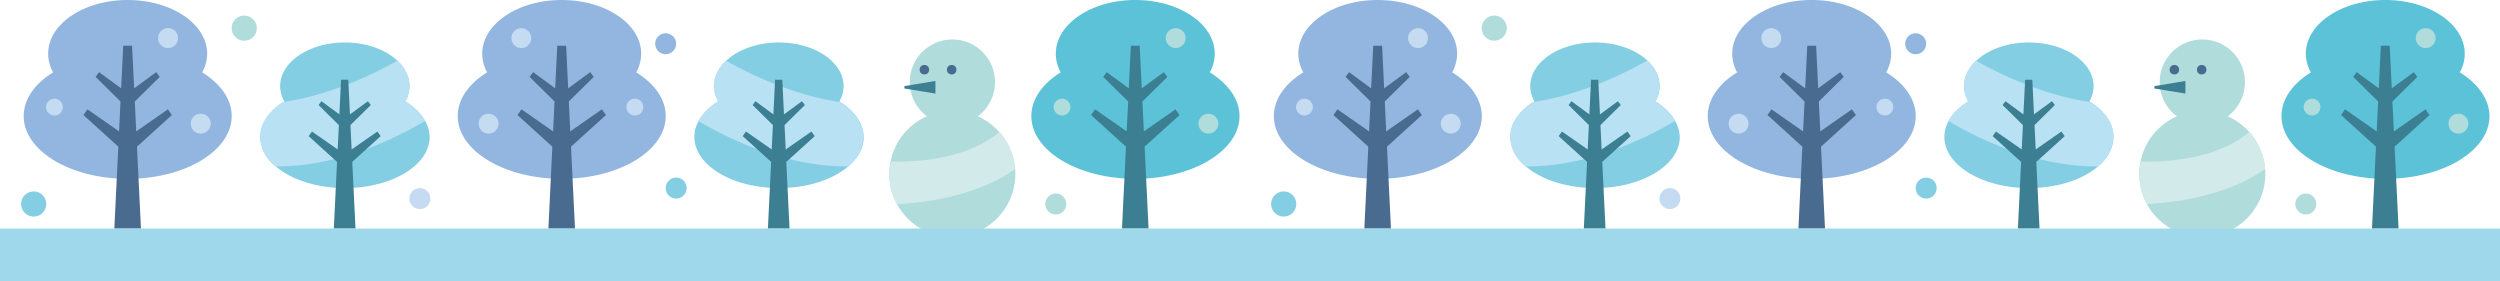 <svg xmlns="http://www.w3.org/2000/svg" viewBox="0 0 595 66.89"><defs><style>.cls-1{fill:#92b6e0;}.cls-2{fill:#486b8f;}.cls-3{fill:#c5dbf2;}.cls-4{fill:#84cee4;}.cls-5{fill:#b8e2f3;}.cls-6{fill:#3c7f92;}.cls-7{fill:#5cc2d7;}.cls-8{fill:#b0dcdc;}.cls-9{fill:#d2ebea;}.cls-10{fill:#a0d8eb;}</style></defs><g id="レイヤー_2" data-name="レイヤー 2"><g id="冬ライン_Winter_Border" data-name="冬ライン Winter Border"><path class="cls-1" d="M48.12,17.22a9.16,9.16,0,0,0,1.18-4.44C49.3,5.72,40.83,0,30.38,0S11.46,5.72,11.46,12.78a9.16,9.16,0,0,0,1.18,4.44c-4.34,2.69-7,6.36-7,10.41,0,8.24,11.08,14.93,24.75,14.93s24.75-6.69,24.75-14.93C55.13,23.58,52.46,19.91,48.12,17.22Z"/><polygon class="cls-2" points="40.9 27.38 39.95 26.02 32.42 31.27 32.08 24.15 38.01 18.3 37.18 17.17 31.93 21.02 31.43 10.89 29.33 10.89 28.83 21.02 23.58 17.17 22.75 18.3 28.68 24.15 28.34 31.27 20.81 26.02 19.86 27.38 28.16 34.91 27.21 54.4 33.55 54.4 32.6 34.91 40.9 27.38"/><circle class="cls-3" cx="39.99" cy="9.07" r="2.38"/><circle class="cls-3" cx="47.78" cy="29.43" r="2.38"/><circle class="cls-3" cx="12.96" cy="25.49" r="2"/><path class="cls-4" d="M96.47,24.13a7.48,7.48,0,0,0,1-3.62c0-5.74-6.89-10.4-15.4-10.4s-15.4,4.66-15.4,10.4a7.48,7.48,0,0,0,1,3.62c-3.53,2.19-5.71,5.17-5.71,8.47,0,6.71,9,12.16,20.15,12.16s20.15-5.45,20.15-12.16C102.18,29.3,100,26.32,96.47,24.13Z"/><path class="cls-5" d="M61.88,32.6a9.3,9.3,0,0,0,3.68,7c14.85.15,28.65-6.69,35.6-10.81a13,13,0,0,0-4.69-4.66,7.48,7.48,0,0,0,1-3.62,8.34,8.34,0,0,0-2.89-6.06c-11.86,6.64-21.41,9-27.22,9.85C64,26.48,61.88,29.39,61.88,32.6Z"/><polygon class="cls-6" points="90.6 32.4 89.82 31.3 83.69 35.57 83.41 29.77 88.25 25 87.56 24.09 83.29 27.22 82.89 18.97 81.17 18.97 80.77 27.22 76.5 24.09 75.82 25 80.65 29.77 80.37 35.57 74.24 31.3 73.46 32.4 80.22 38.53 79.45 54.4 84.61 54.4 83.84 38.53 90.6 32.4"/><path class="cls-1" d="M151.42,17.22a9.16,9.16,0,0,0,1.18-4.44C152.6,5.72,144.13,0,133.68,0s-18.91,5.72-18.91,12.78a9.15,9.15,0,0,0,1.17,4.44c-4.33,2.69-7,6.36-7,10.41,0,8.24,11.08,14.93,24.75,14.93s24.75-6.69,24.75-14.93C158.43,23.58,155.76,19.91,151.42,17.22Z"/><polygon class="cls-2" points="123.16 27.38 124.11 26.02 131.64 31.27 131.98 24.15 126.05 18.3 126.89 17.17 132.13 21.02 132.63 10.89 134.74 10.89 135.23 21.02 140.48 17.17 141.31 18.3 135.38 24.15 135.72 31.27 143.25 26.02 144.21 27.38 135.9 34.91 136.85 54.4 130.52 54.4 131.46 34.91 123.16 27.38"/><circle class="cls-3" cx="124.07" cy="9.07" r="2.37"/><circle class="cls-3" cx="116.28" cy="29.43" r="2.37"/><path class="cls-3" d="M149.11,25.49a2,2,0,1,0,2-2A2,2,0,0,0,149.11,25.49Z"/><path class="cls-4" d="M199.78,24.13a7.48,7.48,0,0,0,1-3.62c0-5.74-6.9-10.4-15.41-10.4s-15.4,4.66-15.4,10.4a7.48,7.48,0,0,0,1,3.62c-3.53,2.19-5.71,5.17-5.71,8.47,0,6.71,9,12.16,20.15,12.16s20.15-5.45,20.15-12.16C205.48,29.3,203.31,26.32,199.78,24.13Z"/><path class="cls-5" d="M205.48,32.6a9.32,9.32,0,0,1-3.67,7c-14.85.15-28.66-6.69-35.61-10.81a13.07,13.07,0,0,1,4.69-4.66,7.48,7.48,0,0,1-1-3.62,8.34,8.34,0,0,1,2.89-6.06c11.86,6.64,21.41,9,27.23,9.85C203.41,26.48,205.48,29.39,205.48,32.6Z"/><polygon class="cls-6" points="176.76 32.4 177.54 31.3 183.67 35.57 183.95 29.77 179.12 25 179.8 24.09 184.07 27.22 184.47 18.97 186.19 18.97 186.59 27.22 190.87 24.09 191.55 25 186.72 29.77 187 35.57 193.12 31.3 193.9 32.4 187.14 38.53 187.91 54.4 182.76 54.4 183.53 38.53 176.76 32.4"/><path class="cls-7" d="M287.94,17.22a9.15,9.15,0,0,0,1.17-4.44C289.11,5.72,280.64,0,270.2,0s-18.92,5.72-18.92,12.78a9.16,9.16,0,0,0,1.18,4.44c-4.34,2.69-7,6.36-7,10.41,0,8.24,11.08,14.93,24.75,14.93S295,35.87,295,27.63C295,23.58,292.27,19.91,287.94,17.22Z"/><polygon class="cls-6" points="280.72 27.38 279.77 26.02 272.24 31.27 271.89 24.15 277.83 18.3 276.99 17.17 271.74 21.02 271.25 10.89 269.14 10.89 268.65 21.02 263.4 17.17 262.56 18.3 268.5 24.15 268.15 31.27 260.63 26.02 259.67 27.38 267.98 34.91 267.03 54.4 273.36 54.4 272.42 34.91 280.72 27.38"/><circle class="cls-8" cx="279.81" cy="9.07" r="2.37"/><circle class="cls-8" cx="287.6" cy="29.43" r="2.37"/><circle class="cls-8" cx="252.77" cy="25.49" r="2"/><circle class="cls-8" cx="226.67" cy="19.54" r="10.15" transform="translate(204.44 245.96) rotate(-89.32)"/><path class="cls-8" d="M241.65,41.41a15,15,0,1,1-15-15A15,15,0,0,1,241.65,41.41Z"/><circle class="cls-2" cx="226.5" cy="16.59" r="1.13"/><circle class="cls-2" cx="220" cy="16.59" r="1.13"/><polygon class="cls-6" points="222.63 22.27 215.25 21.06 215.25 20.49 222.63 19.27 222.63 22.27"/><path class="cls-9" d="M237.85,31.44c-8.28,6.86-21,7.16-25.86,7a14.62,14.62,0,0,0-.3,3,14.93,14.93,0,0,0,1.81,7.14c15.41-.84,24.15-5.52,28.1-8.35A15,15,0,0,0,237.85,31.44Z"/><rect class="cls-10" y="54.39" width="297.5" height="12.5"/><circle class="cls-4" cx="8.02" cy="48.55" r="3"/><circle class="cls-8" cx="58.13" cy="6.7" r="3"/><circle class="cls-3" cx="99.93" cy="47.26" r="2.5"/><circle class="cls-4" cx="160.93" cy="44.76" r="2.5"/><circle class="cls-1" cx="158.43" cy="10.41" r="2.5"/><circle class="cls-8" cx="251.28" cy="48.55" r="2.5"/><path class="cls-1" d="M345.62,17.22a9.16,9.16,0,0,0,1.18-4.44C346.8,5.72,338.33,0,327.88,0S309,5.72,309,12.78a9.16,9.16,0,0,0,1.18,4.44c-4.34,2.69-7,6.36-7,10.41,0,8.24,11.08,14.93,24.75,14.93s24.75-6.69,24.75-14.93C352.63,23.58,350,19.91,345.62,17.22Z"/><polygon class="cls-2" points="338.4 27.38 337.45 26.02 329.92 31.27 329.58 24.15 335.51 18.3 334.68 17.17 329.43 21.02 328.94 10.89 326.83 10.89 326.33 21.02 321.08 17.17 320.25 18.3 326.18 24.15 325.84 31.27 318.31 26.02 317.36 27.38 325.66 34.91 324.71 54.4 331.05 54.4 330.1 34.91 338.4 27.38"/><circle class="cls-3" cx="337.49" cy="9.07" r="2.37"/><circle class="cls-3" cx="345.28" cy="29.43" r="2.37"/><circle class="cls-3" cx="310.46" cy="25.49" r="2"/><path class="cls-4" d="M394,24.13a7.48,7.48,0,0,0,1-3.62c0-5.74-6.89-10.4-15.4-10.4s-15.4,4.66-15.4,10.4a7.48,7.48,0,0,0,1,3.62c-3.53,2.19-5.71,5.17-5.71,8.47,0,6.71,9,12.16,20.15,12.16s20.15-5.45,20.15-12.16C399.68,29.3,397.5,26.32,394,24.13Z"/><path class="cls-5" d="M359.38,32.6a9.3,9.3,0,0,0,3.68,7c14.85.15,28.65-6.69,35.6-10.81A13,13,0,0,0,394,24.13a7.48,7.48,0,0,0,1-3.62A8.34,8.34,0,0,0,392,14.45c-11.86,6.64-21.41,9-27.22,9.85C361.45,26.48,359.38,29.39,359.38,32.6Z"/><polygon class="cls-6" points="388.1 32.4 387.32 31.3 381.19 35.57 380.91 29.77 385.74 25 385.06 24.09 380.79 27.22 380.39 18.97 378.67 18.97 378.27 27.22 374 24.09 373.32 25 378.15 29.77 377.87 35.57 371.74 31.3 370.96 32.4 377.72 38.53 376.95 54.4 382.11 54.4 381.34 38.53 388.1 32.4"/><path class="cls-1" d="M448.92,17.22a9.16,9.16,0,0,0,1.18-4.44C450.1,5.72,441.63,0,431.18,0s-18.91,5.72-18.91,12.78a9.15,9.15,0,0,0,1.17,4.44c-4.33,2.69-7,6.36-7,10.41,0,8.24,11.08,14.93,24.75,14.93s24.75-6.69,24.75-14.93C455.93,23.58,453.26,19.91,448.92,17.22Z"/><polygon class="cls-2" points="420.66 27.38 421.61 26.02 429.14 31.27 429.48 24.15 423.55 18.3 424.39 17.17 429.63 21.02 430.13 10.89 432.24 10.89 432.73 21.02 437.98 17.17 438.81 18.3 432.88 24.15 433.23 31.27 440.75 26.02 441.71 27.38 433.4 34.91 434.35 54.4 428.02 54.4 428.96 34.91 420.66 27.38"/><circle class="cls-3" cx="421.57" cy="9.07" r="2.37"/><circle class="cls-3" cx="413.78" cy="29.43" r="2.37"/><circle class="cls-3" cx="448.61" cy="25.49" r="2"/><path class="cls-4" d="M497.28,24.13a7.48,7.48,0,0,0,1-3.62c0-5.74-6.9-10.4-15.41-10.4s-15.4,4.66-15.4,10.4a7.48,7.48,0,0,0,1,3.62c-3.53,2.19-5.71,5.17-5.71,8.47,0,6.71,9,12.16,20.15,12.16S503,39.31,503,32.6C503,29.3,500.81,26.32,497.28,24.13Z"/><path class="cls-5" d="M503,32.6a9.32,9.32,0,0,1-3.67,7c-14.85.15-28.66-6.69-35.61-10.81a13.07,13.07,0,0,1,4.69-4.66,7.48,7.48,0,0,1-1-3.62,8.34,8.34,0,0,1,2.89-6.06c11.86,6.64,21.41,9,27.23,9.85C500.92,26.48,503,29.39,503,32.6Z"/><polygon class="cls-6" points="474.26 32.4 475.04 31.3 481.17 35.57 481.45 29.77 476.62 25 477.3 24.09 481.57 27.22 481.98 18.97 483.69 18.97 484.09 27.22 488.37 24.09 489.05 25 484.22 29.77 484.5 35.57 490.62 31.3 491.4 32.4 484.64 38.53 485.41 54.4 480.26 54.4 481.02 38.53 474.26 32.4"/><path class="cls-7" d="M585.44,17.22a9.15,9.15,0,0,0,1.17-4.44C586.61,5.72,578.14,0,567.7,0s-18.92,5.72-18.92,12.78A9.16,9.16,0,0,0,550,17.22c-4.34,2.69-7,6.36-7,10.41,0,8.24,11.08,14.93,24.75,14.93s24.75-6.69,24.75-14.93C592.45,23.58,589.77,19.91,585.44,17.22Z"/><polygon class="cls-6" points="578.22 27.38 577.27 26.02 569.74 31.27 569.39 24.15 575.33 18.3 574.49 17.17 569.24 21.02 568.75 10.89 566.64 10.89 566.15 21.02 560.9 17.17 560.06 18.3 566 24.15 565.65 31.27 558.13 26.02 557.17 27.38 565.48 34.91 564.53 54.4 570.86 54.4 569.92 34.91 578.22 27.38"/><circle class="cls-8" cx="577.31" cy="9.07" r="2.37"/><circle class="cls-8" cx="585.1" cy="29.43" r="2.37"/><circle class="cls-8" cx="550.27" cy="25.49" r="2"/><circle class="cls-8" cx="524.17" cy="19.54" r="10.15" transform="translate(498.39 543.44) rotate(-89.32)"/><path class="cls-8" d="M539.15,41.41a15,15,0,1,1-15-15A15,15,0,0,1,539.15,41.41Z"/><circle class="cls-2" cx="524" cy="16.59" r="1.13"/><circle class="cls-2" cx="517.5" cy="16.59" r="1.13"/><polygon class="cls-6" points="520.13 22.27 512.75 21.06 512.75 20.49 520.13 19.27 520.13 22.27"/><path class="cls-9" d="M535.35,31.44c-8.28,6.86-21,7.16-25.86,7a14.62,14.62,0,0,0-.3,3A14.93,14.93,0,0,0,511,48.55c15.41-.84,24.15-5.52,28.1-8.35A15,15,0,0,0,535.35,31.44Z"/><rect class="cls-10" x="297.5" y="54.39" width="297.5" height="12.5"/><circle class="cls-4" cx="305.52" cy="48.55" r="3"/><circle class="cls-8" cx="355.63" cy="6.7" r="3"/><circle class="cls-3" cx="397.43" cy="47.26" r="2.5"/><circle class="cls-4" cx="458.43" cy="44.76" r="2.5"/><circle class="cls-1" cx="455.93" cy="10.41" r="2.5"/><circle class="cls-8" cx="548.78" cy="48.55" r="2.5"/></g></g></svg>